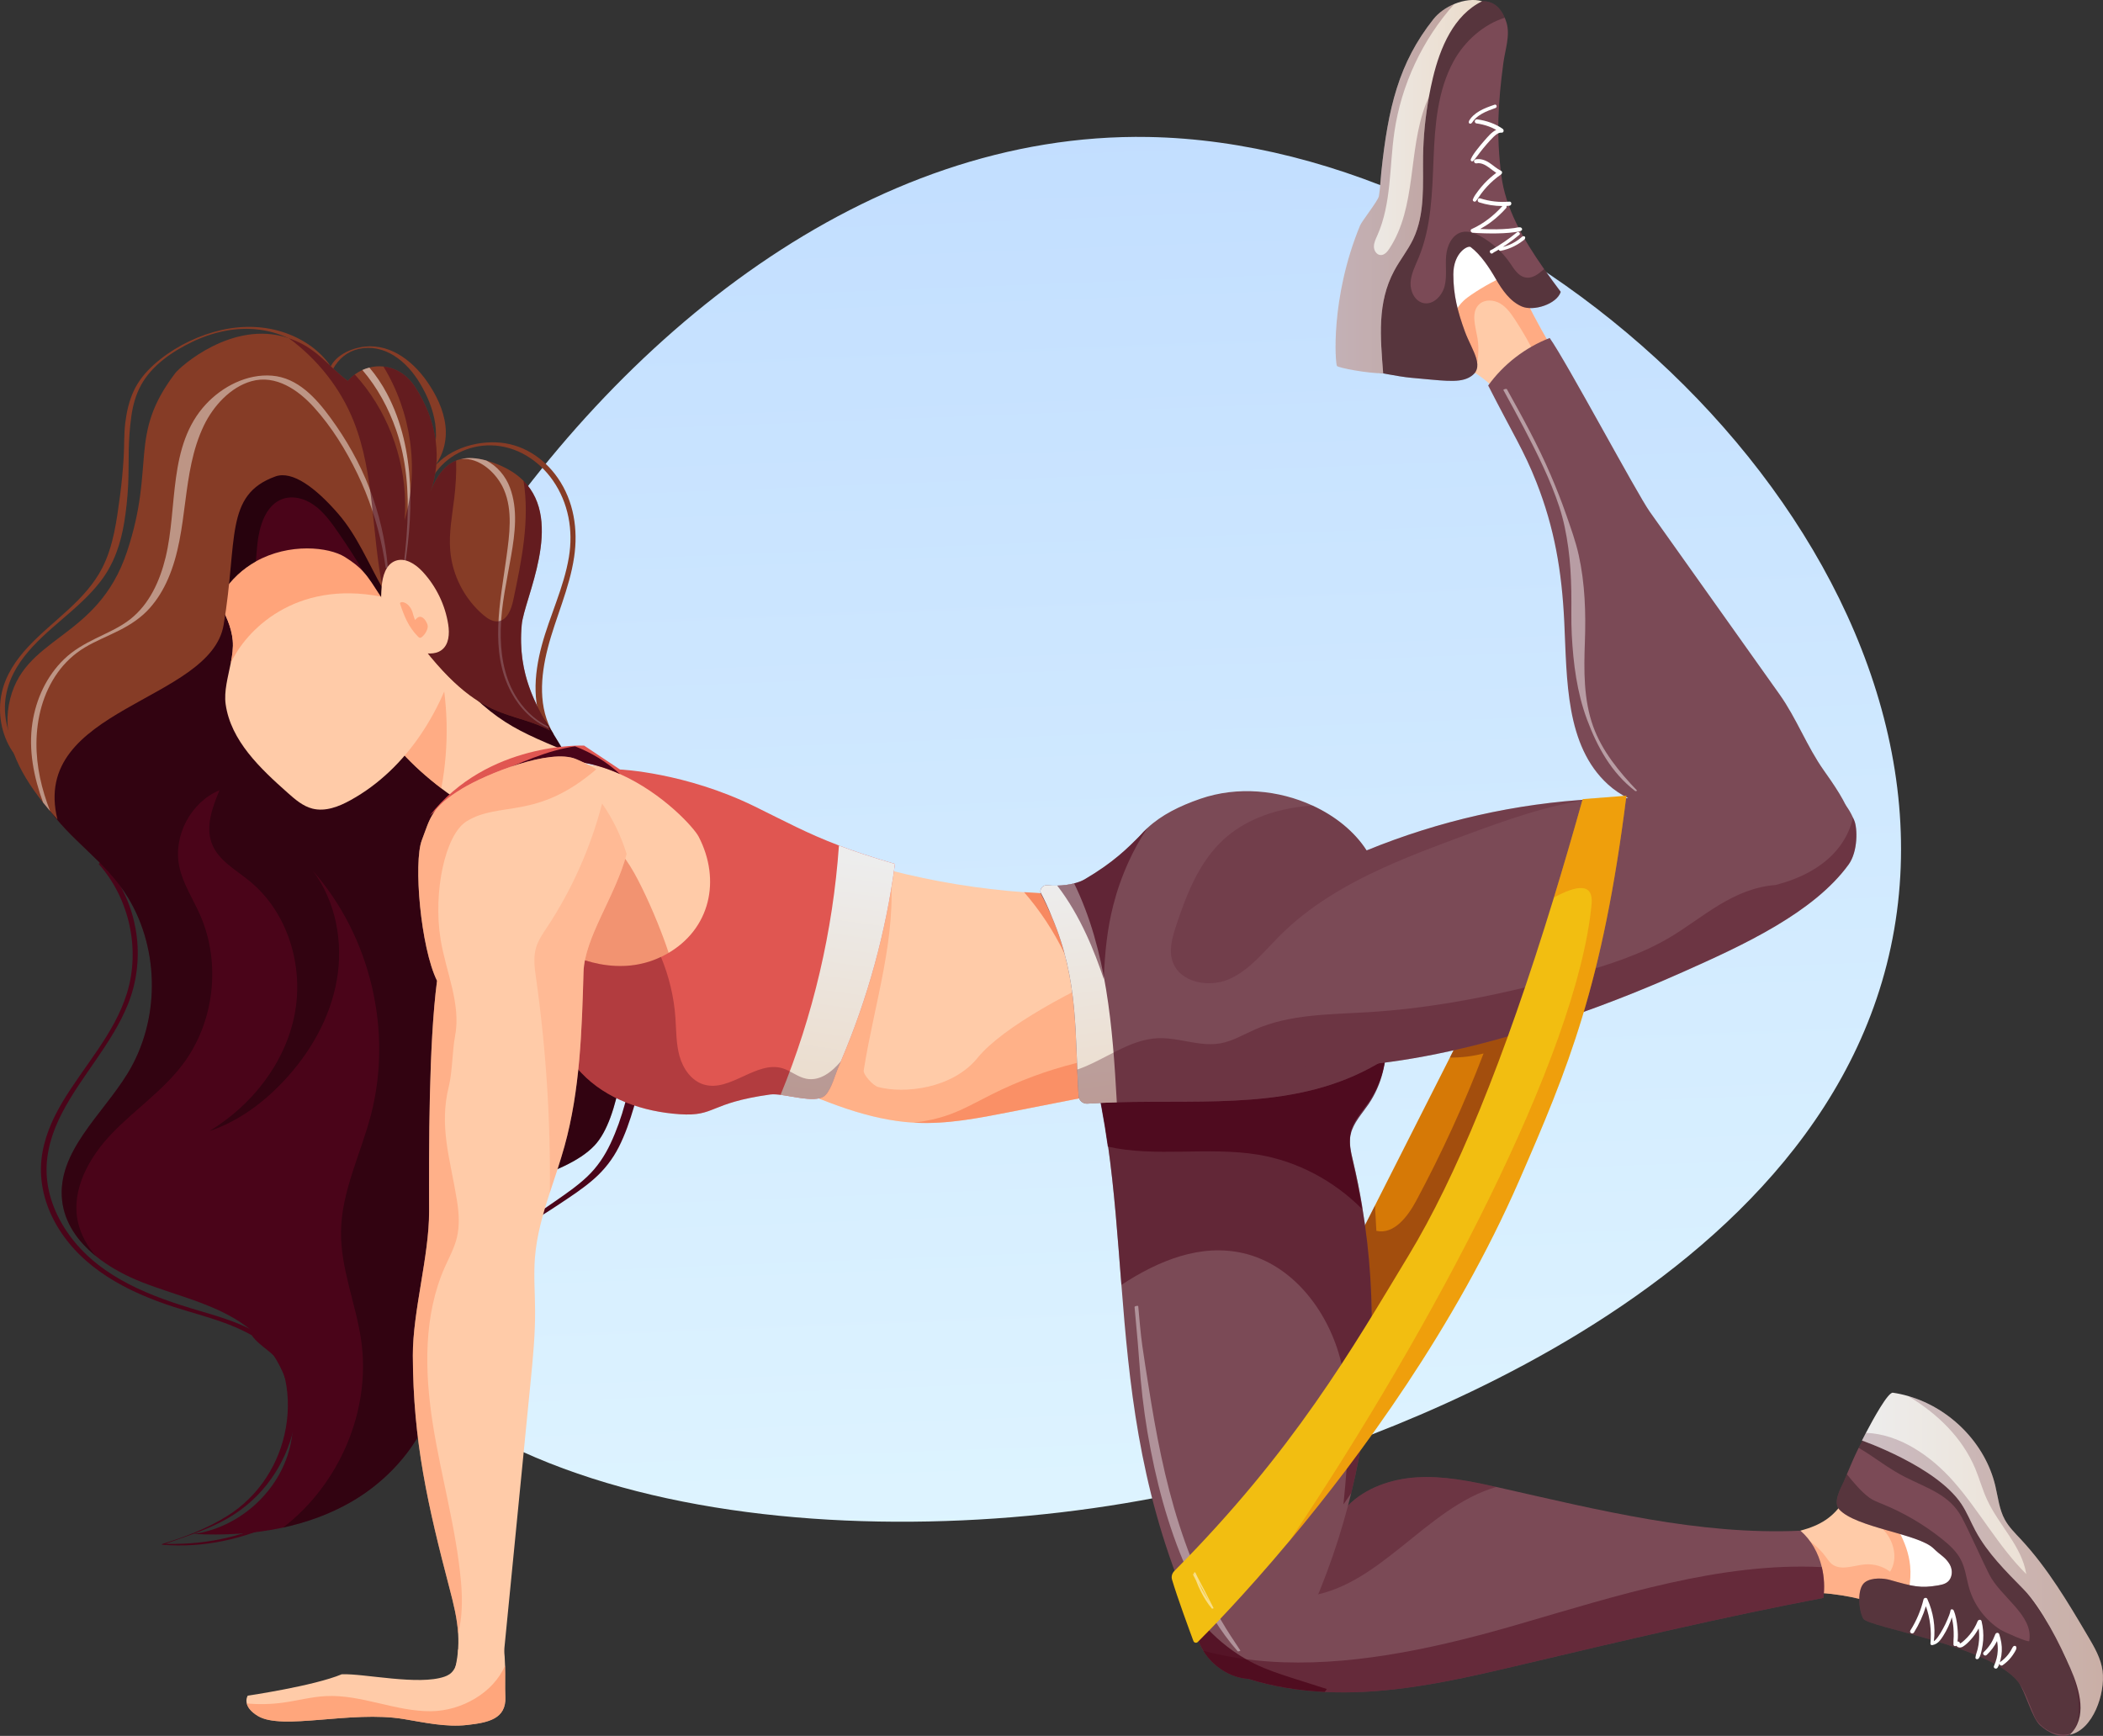 <?xml version="1.0" encoding="UTF-8"?>
<svg id="Vrstva_1" data-name="Vrstva 1" xmlns="http://www.w3.org/2000/svg" xmlns:xlink="http://www.w3.org/1999/xlink" viewBox="0 0 992.42 819.28">
  <rect x="0" y="0" width="992.42" height="819.28" fill="#333333" stroke="none"/>
  <defs>
    <style>
      .cls-1 {
        opacity: .61;
      }

      .cls-1, .cls-2 {
        fill: #f26033;
      }

      .cls-3 {
        fill: #e05651;
      }

      .cls-4 {
        opacity: .77;
      }

      .cls-4, .cls-5, .cls-6, .cls-7, .cls-8, .cls-9, .cls-10, .cls-11, .cls-12, .cls-13, .cls-14, .cls-15, .cls-16 {
        fill: #4a0419;
      }

      .cls-5 {
        opacity: .3;
      }

      .cls-6 {
        opacity: .45;
      }

      .cls-7 {
        opacity: .56;
      }

      .cls-8 {
        opacity: .17;
      }

      .cls-17 {
        opacity: .75;
      }

      .cls-17, .cls-18, .cls-19, .cls-20, .cls-21, .cls-22, .cls-23, .cls-24 {
        fill: #ff976b;
      }

      .cls-25, .cls-26, .cls-27, .cls-28 {
        fill: #fff;
      }

      .cls-9 {
        opacity: .8;
      }

      .cls-29 {
        fill: #f2be11;
      }

      .cls-2, .cls-26 {
        opacity: .4;
      }

      .cls-18 {
        opacity: .59;
      }

      .cls-30 {
        fill: #ffcba8;
      }

      .cls-31 {
        fill: url(#_Áĺçűě_ííűé_ăđŕäčĺíň_3);
      }

      .cls-32 {
        opacity: .33;
      }

      .cls-33, .cls-19 {
        opacity: .72;
      }

      .cls-33, .cls-34, .cls-35 {
        fill: #d3b8aa;
      }

      .cls-36 {
        fill: #d67906;
      }

      .cls-37 {
        fill: #863c26;
      }

      .cls-10 {
        opacity: .26;
      }

      .cls-20 {
        opacity: .6;
      }

      .cls-21, .cls-28, .cls-15 {
        opacity: .5;
      }

      .cls-11 {
        opacity: .2;
      }

      .cls-38 {
        fill: url(#New_swatch_3-3);
      }

      .cls-39 {
        opacity: .29;
      }

      .cls-12 {
        opacity: .52;
      }

      .cls-34 {
        opacity: .84;
      }

      .cls-35 {
        opacity: .79;
      }

      .cls-40 {
        fill: #7b4a56;
      }

      .cls-22, .cls-13 {
        opacity: .31;
      }

      .cls-41 {
        fill: url(#New_swatch_3);
      }

      .cls-27 {
        opacity: .46;
      }

      .cls-42 {
        fill: #e84d00;
        opacity: .27;
      }

      .cls-43 {
        opacity: .47;
      }

      .cls-23 {
        opacity: .51;
      }

      .cls-44 {
        fill: url(#New_swatch_3-4);
      }

      .cls-14 {
        opacity: .36;
      }

      .cls-45 {
        fill: #e86848;
        opacity: .57;
      }

      .cls-24 {
        opacity: .69;
      }

      .cls-46 {
        fill: url(#New_swatch_3-2);
      }
    </style>
    <linearGradient id="_Áĺçűě_ííűé_ăđŕäčĺíň_3" data-name="Áĺçűě˙ííűé ăđŕäčĺíň 3" x1="502" y1="57.5" x2="528.01" y2="727.1" gradientUnits="userSpaceOnUse">
      <stop offset="0" stop-color="#c2deff"/>
      <stop offset="1" stop-color="#def4ff"/>
    </linearGradient>
    <linearGradient id="New_swatch_3" data-name="New swatch 3" x1="403.21" y1="404.74" x2="386.81" y2="524.62" gradientUnits="userSpaceOnUse">
      <stop offset="0" stop-color="#ededed"/>
      <stop offset="1" stop-color="#ebdbca"/>
    </linearGradient>
    <linearGradient id="New_swatch_3-2" data-name="New swatch 3" x1="878.68" y1="738.03" x2="992.42" y2="738.03" xlink:href="#New_swatch_3"/>
    <linearGradient id="New_swatch_3-3" data-name="New swatch 3" x1="630.27" y1="88.11" x2="699.41" y2="88.11" xlink:href="#New_swatch_3"/>
    <linearGradient id="New_swatch_3-4" data-name="New swatch 3" x1="502.48" y1="414.88" x2="518.27" y2="528.86" xlink:href="#New_swatch_3"/>
  </defs>
  <path class="cls-31" d="M895.18,430.2c-24.43,183.89-270.63,256.65-308.05,266.98-142.17,39.24-361.91,30.55-427.16-86.25C68.1,446.46,278.13,59.92,541.95,64.65c179.51,3.22,376.89,187.45,353.23,365.55Z"/>
  <g>
    <path class="cls-37" d="M210.2,200.89c-.88-7.53-4.36-14.63-8.65-20.79-7.2-10.35-18.55-18.84-31.77-16.15-5.76,1.17-12.31,4.59-14.36,10.49-.14.4,1.5.13,1.7-.23,2.67-4.87,6.78-8.35,12.28-9.56,5.74-1.26,11.57.08,16.5,3.17,5.19,3.25,9.25,8.02,12.37,13.24,3.44,5.75,6.11,12.17,7.1,18.82,1.07,7.24-.02,15.19-4.78,20.99-.59.72.47.81,1.01.8.82-.01,2.34-.25,2.92-.95,4.6-5.47,6.51-12.78,5.68-19.84Z"/>
    <path class="cls-16" d="M146.65,708.59c-.39-.07-.99.12-1.32.33-7.88,5.08-16.11,9.53-24.9,12.83-8.62,3.23-17.64,5.34-26.8,6.31-5.2.55-10.41.7-15.63.6,9.15-3.31,18.4-6.15,27.05-10.71,8.14-4.29,15.24-10.12,20.94-17.34,10.8-13.7,16.2-31.92,13.57-49.26-.8-5.25-2.65-9.99-6.64-13.61-1.24-1.12-2.6-2.15-3.94-3.2-.87-.79-1.78-1.53-2.72-2.25-1.45-1.3-2.76-2.72-3.73-4.45-.39-.7-2.08-.44-3.3.04-8.1-4.27-17.42-6.95-25.45-9.32-22.27-6.55-45.58-15.26-60.14-34.39-6.63-8.71-11.19-19.24-11.64-30.27-.41-10.04,2.67-19.72,7.25-28.55,9.24-17.81,23.61-32.68,31.15-51.42,8-19.88,5.48-43.12-6.72-60.79-1.45-2.1-3.02-4.1-4.72-6.01-.42-.47-2.69.32-2.3.76,14.45,16.3,19.69,40.24,13.19,61.06-6.04,19.34-20.49,34.45-30.62,51.6-4.83,8.18-8.64,17.12-9.66,26.63-1.16,10.86,1.69,21.72,7.15,31.1,11.88,20.43,33.56,31.53,55.31,38.55,9.58,3.1,19.4,5.48,28.69,9.42,2.73,1.16,5.44,2.46,8.04,3.94,1.99,2.87,4.85,4.95,7.57,7.14,1.56,1.26,3.09,2.58,4.34,4.14,1.5,1.87,2.46,4.11,3.12,6.4,2.39,8.25,2.6,17.32,1.16,25.76-2.91,17.1-12.78,32.46-27.49,41.73-9.43,5.95-20.16,10.07-30.79,13.33-.17.05-.58.32-.17.36,19.35,1.76,39.52-2.78,56.79-11.5,4.82-2.43,9.46-5.3,13.72-8.62.34-.27-.21-.34-.36-.37Z"/>
    <path class="cls-37" d="M270.93,262.98c1.94-13.08-.11-26.48-7.76-37.48-6.74-9.68-17.11-16.28-29.05-16.72-12.36-.46-26.09,4.73-32.32,15.98-.27.48,1,.38,1.17.36.55-.07,1.41-.25,1.73-.76,5.86-9.16,16.28-14.39,27.1-14.16,11.82.25,22.45,6.98,29.1,16.55,7.39,10.64,9.67,23.56,7.56,36.23-2.41,14.42-9.03,27.62-12.8,41.66-3.72,13.86-4.99,29.62,2.84,42.36.42.69,2.92-.24,2.69-.62-7.39-12.23-6.1-27.21-2.69-40.51,3.71-14.43,10.24-28.07,12.43-42.9Z"/>
    <path class="cls-37" d="M155.38,171.89c-5.82-7.91-14.65-13.23-24.06-15.8-10-2.74-20.56-2.24-30.48.61-10.25,2.94-20.19,8.24-28.16,15.36-3.98,3.55-7.37,7.68-9.62,12.54-2.16,4.68-3.29,9.76-3.93,14.85-.68,5.38-.43,10.82-.76,16.23-.37,6.18-.93,12.34-1.76,18.47-1.55,11.47-3.02,23.43-8.36,33.89-7.95,15.55-23.55,24.9-35.12,37.4-5.64,6.09-10.43,13.17-12.27,21.38-2.09,9.32-.33,19.82,5,27.79,1.31,1.96,2.8,3.73,4.5,5.35.35.34,2.16-.24,1.84-.61-6.37-7.2-10.13-16.55-9.87-26.21.23-8.64,3.89-16.61,9.15-23.34,10.39-13.3,25.55-21.93,35.88-35.3,6.37-8.24,9.62-17.84,11.27-28.02.93-5.71,1.53-11.46,1.83-17.24.29-5.66.18-11.32.3-16.99.11-5.19.48-10.42,1.19-15.57.71-5.17,2.08-10.31,4.6-14.91,5.1-9.32,14.77-15.89,24.14-20.4,9.78-4.7,20.81-7.18,31.66-5.78,9.55,1.23,18.43,5.37,25.4,12.02,1.69,1.62,3.23,3.39,4.61,5.28.47.64,3.52-.32,3.02-.99Z"/>
    <path class="cls-16" d="M297.6,474.87c-2.46,17.8-4.72,52.73-17.06,65.79-14.71,15.59-49.97,17.69-60.35,36.44-13.38,24.16-10.57,44.66-13.23,72.14-2.43,25.25-19.82,47.52-41.91,60-9.82,5.55-20.45,9.35-31.47,11.73-13.75,2.98-28.07,3.76-42.13,3.02,20.7-2.92,38.98-18.77,44.8-38.85,5.82-20.07-1.15-43.24-17.07-56.78-14.5-12.33-34.12-16.17-51.87-23.07-7.75-3.02-15.59-7.17-22.13-12.47,0-.01-.01-.01-.02-.02-8.41-6.85-14.68-15.58-15.85-26.23-2.51-22.9,18.89-40.31,30.92-59.96,15.14-24.76,15.26-57.94.28-82.8-10.58-17.57-27.53-26.96-38.91-44.04-11.37-17.07-15.53-46.01-.57-60.03,46.11-43.21,58.41-68.12,72.21-94.02,2.45-4.61,5.14-9.24,8.79-12.91.95-.97,1.97-1.86,3.06-2.67,7.05-5.21,16.46-6.22,25.12-4.98,5.82.83,11.31,2.51,16.5,4.88,19.62,8.89,35.09,27.32,48.42,45.05,48.66,64.77,113.53,139.55,102.45,219.79Z"/>
    <path class="cls-32" d="M297.6,474.87c-2.46,17.8-4.72,52.73-17.06,65.79-14.71,15.59-49.97,17.69-60.35,36.44-13.38,24.16-10.57,44.66-13.23,72.14-2.43,25.25-19.82,47.52-41.91,60-9.82,5.55-20.45,9.35-31.47,11.73,26.42-20.24,41.58-55.07,36.89-88.19-2.46-17.34-9.77-34.03-9.54-51.55.25-18.91,9.23-36.46,14.05-54.76,10.47-39.83-.12-84.57-27.34-115.47,10.91,14.5,14.43,33.83,11.27,51.69-3.15,17.87-12.58,34.26-24.99,47.49-9.75,10.4-21.59,19.13-35.1,23.66,19.99-12.08,35.69-32.01,40.2-54.94,4.5-22.93-3.24-48.48-21.39-63.19-6.5-5.28-14.55-9.64-17.6-17.45-3.18-8.15.21-17.24,3.57-25.31-13.57,5.64-21.98,21.55-19.02,35.93,1.68,8.15,6.45,15.28,9.81,22.89,10.06,22.78,6.77,50.91-8.28,70.74-9.39,12.38-22.58,21.27-33.33,32.49-10.75,11.21-19.36,26.59-16,41.75,1.38,6.18,4.42,11.37,8.38,16.04-8.41-6.85-14.68-15.58-15.85-26.23-2.51-22.9,18.89-40.31,30.92-59.96,15.14-24.76,15.26-57.94.28-82.8-10.58-17.57-27.53-26.96-38.91-44.04-11.37-17.07-15.53-46.01-.57-60.03,46.11-43.21,58.41-68.12,72.21-94.02,2.45-4.61,5.14-9.24,8.79-12.91,4.39-1.43,8.88-2.52,13.48-3.26,10.51-1.66,20.93-1.31,31.2.48,19.62,8.89,35.09,27.32,48.42,45.05,48.66,64.77,113.53,139.55,102.45,219.79Z"/>
    <path class="cls-16" d="M298.92,500.77c-1.78,13.28-5.1,26.81-10.82,38.97-2.73,5.8-6.26,11.09-10.91,15.51-4.64,4.41-9.96,8.06-15.2,11.7-6.3,4.38-12.65,8.68-18.92,13.1-.91.64,1.26.36,1.63.15,6.5-3.67,12.87-7.64,19.09-11.78,5.63-3.75,11.37-7.47,16.46-11.94,4.89-4.29,8.85-9.33,11.79-15.14,3.01-5.95,5.19-12.35,7.08-18.73,2.24-7.54,3.87-15.25,4.95-23.04.1-.74-4.94-.4-5.16,1.19Z"/>
    <path class="cls-30" d="M273.18,357.05c-5.96,13.69-12.31,24.75-18.56,38.31-13.93-2.86-31.34-11.87-46.37-23.29-13.81-10.5-25.6-23.01-30.86-34.67-3.09,2.13,16.01-15.47,27.46-28.94.66.79,1.31,1.57,1.97,2.32,26.21,30.87,35.68,33.38,66.36,46.27Z"/>
    <path class="cls-18" d="M208.25,372.07c-13.81-10.5-25.6-23.01-30.86-34.67-3.09,2.13,16.01-15.47,27.46-28.94.66.79,1.31,1.57,1.97,2.32,4.76,20.01,5.23,41.07,1.43,61.29Z"/>
    <path class="cls-30" d="M216.94,304.66c-7.33,29.74-24.67,58.16-51.49,72.98-5.51,3.06-11.9,5.56-18.03,4-4.49-1.15-8.14-4.32-11.6-7.4-13.04-11.57-26.92-24.64-29.34-41.91-.85-6.09,1.11-12.78,2.4-19.31.74-3.69,1.26-7.33.94-10.79-1.23-13.07-11.59-23.52-14.75-36.25-1.84-7.45-2.2-15.23-1.17-22.83,1.55-11.55,6.28-22.67,13.77-31.6.15-3.66,7.76-4.2,13.76-3.63,13.98,1.31,27.87,3.49,41.58,6.52,14,3.08,28.33,7.34,39,16.91,19.5,17.52,21.21,47.85,14.94,73.31Z"/>
    <path class="cls-30" d="M539.21,502.13c-.41,3.56-.98,7.13-1.71,10.71-4.67.91-9.34,1.84-14.01,2.76-15.74,3.1-31.48,6.19-47.21,9.29-14.55,2.86-29.28,5.74-44.09,5.03-.32-.01-.62-.03-.94-.05h-.02c-21.92-1.27-42.62-10.21-62.77-19.01-5-2.19-9.99-4.36-14.99-6.55-12.48-5.46-24.98-10.92-37.46-16.37-30.5-13.32-63.42-28.92-77.82-58.92-4.24-8.83-6.83-18.87-13.81-25.73-4.19-4.11-9.83-6.95-12.63-12.12-3.99-7.38-.3-17.1,6.26-22.33,6.57-5.23,15.23-6.92,23.58-7.83,27.13-2.96,54.98.77,80.38,10.76,12.46,4.9,24.29,11.25,36.43,16.92,16.75,7.81,34.13,14.3,51.89,19.4,3.28.96,6.57,1.85,9.89,2.69,20.66,5.32,41.8,8.78,63.09,10.32,5.34.4,10.68.66,16.04.8,4.33.12,8.67.16,13,.12,3.32-.04,6.92-.04,9.6,1.93,1.8,1.33,2.9,3.37,3.91,5.35,11.21,22.12,16.4,47.23,13.4,72.86Z"/>
    <path class="cls-45" d="M265.8,368.7c11.11,10.7,20.96,25.01,29.91,37.58,8.95,12.57,22.62,48.02,21.31,50.51-1.68,3.19-1.46,9.09-4.48,11.06-11.3,7.4-33.91,7.91-47.17,5.37-5.83-1.12-11.12-4.1-16.28-7.03.86-1.2,1.72-2.41,2.58-3.61l14.13-93.87Z"/>
    <path class="cls-23" d="M526.35,495.36c-.42,6.81-1.4,13.57-2.86,20.22-15.74,3.1-31.48,6.19-47.21,9.29-14.55,2.86-29.28,5.74-44.09,5.03-22.27-1.06-43.29-10.14-63.73-19.07-5-2.19-9.99-4.36-14.99-6.55,5.1-16.14,12.68-31.6,20.19-46.85,10.15-20.61,20.3-41.22,36.62-49.37,3.28.96,6.57,1.85,9.89,2.69,3.18,31.49-7.62,62.96-12.58,94.45-.32,2,4.44,7.2,6.78,7.82,12.18,3.26,35.01.98,47.02-13.82,11.77-14.49,45.47-32.65,72.57-43.95,11.17,20.37-6.18,16.93-7.62,40.11Z"/>
    <path class="cls-3" d="M422.33,407.76c-4.22,32.02-12.84,63.48-25.54,93.19-.35.84-.7,1.67-1.07,2.5-1.63,3.73-3.4,10.7-6.33,13.53-3.64,3.51-13.81.66-21.03-.24-1.92-.24-3.64-.35-4.96-.16-29.24,4.1-25.56,10.43-42.68,9.3-17.12-1.15-34.56-7.04-46.36-19.5-6.87-7.27-11.47-16.34-15.99-25.27-5.17-10.25-10.35-20.52-15.52-30.77-7.49-14.84-14.98-29.68-22.45-44.52,6.76,12.78,19.62,27.28,34.95,37.38,17.43,11.48,38.05,17.29,56.58,8.44.88-.41,1.76-.87,2.63-1.36,20.77-11.61,25.74-35,15.13-55.42-2.13-4.11-16.65-20.34-37.05-29.5-5.3-2.39-11.01-4.29-16.99-5.38-6.59-1.2-20.92.04-36.33,4.91-12.68,4.03-26.1,10.51-36.56,20.12,27.38-35.08,72.89-33.11,72.89-33.11l16.93,11.28s30.7,1.31,63.66,17.48c14.55,7.14,24.55,12.63,39.67,18.39,7.27,2.77,15.72,5.59,26.44,8.7Z"/>
    <path class="cls-41" d="M422.33,407.76c-4.22,32.02-12.84,63.48-25.54,93.19-.35.84-.7,1.67-1.07,2.5-1.63,3.73-3.4,10.7-6.33,13.53-3.64,3.51-13.81.66-21.03-.24,15.36-37.43,24.7-77.32,27.54-117.68,7.27,2.77,15.72,5.59,26.44,8.7Z"/>
    <path class="cls-36" d="M744.34,380.36c-2.13,30.88-7.59,60.66-15.63,89.4-10.39,37.11-25.08,72.5-42.46,106.31-1.13,2.2-2.27,4.39-3.42,6.57-30.3,57.47-68.19,110.68-108.4,161.73-1.92,2.44-4.02,5-6.96,5.99-2.93,1-6.9-.38-7.46-3.44-.3-1.72.5-3.44,1.3-5.01,15.88-31.38,31.77-62.76,47.66-94.14,13.29-26.27,26.6-52.55,39.89-78.82,11.78-23.27,23.57-46.55,35.35-69.82,3.48-6.89,6.97-13.78,10.45-20.66,16.56-32.71,33.12-65.41,49.67-98.12Z"/>
    <path class="cls-13" d="M396.79,500.95c-.35.84-.7,1.67-1.07,2.5-1.63,3.73-3.4,10.7-6.33,13.53-4.61,4.45-19.66-1.29-26-.4-29.24,4.1-25.56,10.43-42.68,9.3-17.12-1.15-34.56-7.04-46.36-19.5-6.87-7.27-11.47-16.34-15.99-25.27-5.17-10.25-10.35-20.52-15.52-30.77,1.39-1.22,2.79-2.44,4.18-3.64l8.32-3.5c17.43,11.48,38.05,17.29,56.58,8.44,3.76,9.09,6.11,18.77,6.81,28.58.44,6.11.28,12.34,1.94,18.24,1.65,5.89,5.56,11.61,11.42,13.39,12.4,3.78,24.73-11.36,37.17-7.66,3.93,1.18,7.2,4.15,11.23,4.94,6.32,1.25,11.98-3.08,16.3-8.19Z"/>
    <path class="cls-30" d="M943.18,785.02c-5.77-3.66-12.04-7.47-18.68-11.17-22.34-12.39-48.88-23.33-74.86-22.06,4.57-8.07,3.87-18.7-1.47-26.25-.56-.8-1.17-1.57-1.84-2.29,9.73-2.23,16.64-5.2,22.17-12.56,1.52-2.02,2.93-4.38,4.27-7.15,2.37-4.89,4.5-11.05,6.55-18.91,40.61,25.79,61.17,61.11,63.86,100.38Z"/>
    <path class="cls-21" d="M872.77,703.54c10.16-.27,20.44,2.55,28.98,8.03,12.85,8.25,21.62,22.18,24.1,37.12,1.39,8.36.85,16.97-1.36,25.16-22.34-12.39-48.88-23.33-74.86-22.06,4.57-8.07,3.87-18.7-1.47-26.25l.55-1.1c5.1,2.25,9.58,5.84,12.86,10.31.89,1.21,1.72,2.52,2.92,3.46,4.25,3.32,10.35.55,15.75.13,4.14-.31,8.4.94,11.69,3.47,3.4-5.29,2.27-12.53-1.38-17.65-3.65-5.12-9.36-8.43-15.2-10.86-2.26-.94-4.56-1.77-6.88-2.6l4.27-7.15Z"/>
    <path class="cls-25" d="M886.28,707.75c6.9,9.52,14.04,19.64,15.13,31.3.67,7.19-1.04,14.37-2.74,21.39,5.06,1.08,10.2,2.17,15.37,1.86,5.17-.32,10.46-2.23,13.72-6.2,2.42-2.95,3.52-6.76,4.03-10.53.43-3.2.47-6.51-.53-9.58-2.3-7.06-9.5-11.35-16.52-13.99-7.02-2.64-14.63-4.38-28.46-14.24Z"/>
    <path class="cls-40" d="M982.31,797.29c-.15,4.79-.5,18.41-4.66,20.9-4.64,2.78-10.92-.23-14.89-3.87-3.98-3.64-7.05-16.14-10.31-20.42-13.09-17.15-70.86-25.8-73.15-29.93-2.28-4.13-3.05-14.28.73-17.15,3.34-2.53,9.35-1.84,11.66-1.18,10.98,3.11,14.49,4.08,23.1,2.59,2.46-.43,5.04-1.12,5.98-4.21.64-2.09.21-4.35-1-6.17-2.07-3.16-4.01-3.76-7.32-7.02-7.06-6.96-36.73-9.77-44.56-18.48-3.17-3.53,1.26-10.83,2.21-13.07.52-1.21,1-2.37,1.46-3.47,1.85-4.43,3.39-8.1,5.56-12.47,1.64-3.3,3.66-6.99,6.44-11.7,14.81-7.73,23.03-.27,33.46,12.66,10.44,12.93,15.65,29.18,24.68,43.1,7.5,11.55,17.5,21.29,25.83,32.27,8.34,10.98,15.19,23.93,14.77,37.64Z"/>
    <path class="cls-39" d="M982.31,797.29c-.15,4.79-.56,19.48-5.18,20.95-6.6,2.09-14.6-2.61-16.99-8.08-2.54-5.8-4.42-11.97-7.68-16.26-13.09-17.15-70.86-25.8-73.15-29.93-2.28-4.13-3.05-14.28.73-17.15,3.34-2.53,9.35-1.84,11.66-1.18,10.98,3.11,14.49,4.08,23.1,2.59,2.46-.43,5.04-1.12,5.98-4.21.64-2.09.21-4.35-1-6.17-2.07-3.16-4.01-3.76-7.32-7.02-7.06-6.96-36.73-9.77-44.56-18.48-3.17-3.53,1.26-10.83,2.21-13.07.52-1.21,1-2.37,1.46-3.47,3.29,4.09,6.93,8.39,10.59,11.05,1.78,1.3,3.88,2.09,5.93,2.91,10.2,4.14,19.79,9.74,28.36,16.6,3.5,2.8,6.91,5.89,8.94,9.86,2.16,4.22,2.6,9.07,3.95,13.59,2.37,7.91,7.7,14.92,14.72,19.38,1.49.94,13.39,6.29,13.56,5.3,2.11-12.18-13.38-20.51-18.97-31.57-2.88-5.69-9.86-21.23-12.89-26.83-5.75-10.63-15.87-13.5-26.73-18.99-7.85-3.96-14.5-9.44-21.9-13.78,1.64-3.3,3.66-6.99,6.44-11.7,14.81-7.73,23.03-.27,33.46,12.66,10.44,12.93,15.65,29.18,24.68,43.1,7.5,11.55,17.5,21.29,25.83,32.27,8.34,10.98,15.19,23.93,14.77,37.64Z"/>
    <path class="cls-2" d="M539.21,502.13c-.41,3.56-.98,7.13-1.71,10.71-4.67.91-9.34,1.84-14.01,2.76-15.74,3.1-31.48,6.19-47.21,9.29-14.55,2.86-29.28,5.74-44.09,5.03-.32-.01-.62-.03-.94-.05,5.7-.68,11.31-1.86,16.73-3.82,6.91-2.48,13.31-6.17,19.88-9.46,12.76-6.42,26.23-11.41,40.08-14.87,10.3-2.57,22.02-4,31.27.43Z"/>
    <path class="cls-16" d="M292.63,365.37c-5.3-2.39-11.01-4.29-16.99-5.38-6.59-1.2-20.92.04-36.33,4.91-2.2.25-4.5.57-6.95.98,12.89-5.83,26.03-11.73,38.99-13.64,7.83,2.98,15.11,7.46,21.29,13.14Z"/>
    <path class="cls-40" d="M860.47,754.17c-47.12,8.97-94.17,20.1-141.24,31.23-24.88,5.89-49.94,11.81-75.5,13.11-6.17.31-12.39.34-18.58.04-12.29-.61-24.5-2.53-36.12-6.18-3.96-1.23-7.86-2.68-11.65-4.34-3.16-1.37-4.72-4.57-4.27-7.62.18-1.32.75-2.6,1.71-3.7.53-.6,1.06-1.18,1.6-1.75,9.65-10.13,21.58-15.22,31.01-21.93,3.2-2.27,6.11-4.73,8.55-7.64,7.82-9.31,9.97-22.23,17.47-31.79.85-1.08,1.76-2.1,2.71-3.06,8.21-8.3,20.29-12.48,32.14-13.26,12.71-.85,25.38,1.73,37.82,4.52.49.11.99.22,1.48.33,46.81,10.55,94.1,22.49,142.06,20.32,5.04,4.37,8.43,10.47,10.06,17.17,1.14,4.69,1.4,9.67.75,14.55Z"/>
    <path class="cls-5" d="M706.12,701.8c-33.63,9.77-55.58,48.36-90.81,51.79-2.6.25-5.42.21-7.88-.56,3.2-2.27,6.11-4.73,8.55-7.64,7.82-9.31,9.97-22.23,17.47-31.79.85-1.08,1.76-2.1,2.71-3.06,8.21-8.3,20.29-12.48,32.14-13.26,12.71-.85,25.38,1.73,37.82,4.52Z"/>
    <path class="cls-17" d="M179.83,281.59c-40.63-7.9-63.92,15.99-70.94,31.43.74-3.69,1.26-7.33.94-10.79-1.23-13.07-11.59-23.52-14.75-36.25-1.84-7.45-2.2-15.23-1.17-22.83,10.7-7.7,24.25-11.47,37.38-10.04,17.11,1.86,33.02,12.51,41.27,27.62,3.48,6.38,5.22,13.9,7.29,20.86Z"/>
    <path class="cls-14" d="M728.71,469.76c-10.39,37.11-25.08,72.5-42.46,106.31-1.13,2.2-2.27,4.39-3.42,6.57-14.32,21.7-30.48,42.49-46.42,62.79-4.87,6.2-11.78,13.12-19.34,10.88-4.03-1.19-6.56-4.53-8.1-8.54,13.29-26.27,26.6-52.55,39.89-78.82.22,4,.44,7.98.66,11.98,8.22,1.84,14.75-6.66,18.73-14.07,12.08-22.52,22.74-45.79,31.85-69.65-5.18,1.34-10.55,1.98-15.9,1.92,3.48-6.89,6.97-13.78,10.45-20.66,6.65-5.55,13.58-10.77,20.75-15.61,2.08-1.39,4.39-2.82,6.88-2.61,4.33.36,6.11,4.82,6.42,9.5Z"/>
    <path class="cls-30" d="M295.72,403.05c-5.27,19.97-19.88,39.38-20.35,55.77-.79,27.64-1.63,55.61-8.99,82.21-2.03,7.35-4.56,14.6-6.92,21.87-3.27,10.06-6.2,20.18-7.02,30.71-.65,8.33.04,16.7.08,25.05.06,11.23-1.03,22.43-2.13,33.61-4.3,43.72-8.61,87.44-12.91,131.16-8.49,4.63-15.2,4.5-23.43,6.75,2.02-6.87,2.52-13.12,2.16-19.13-.44-7.14-2.12-13.96-4-21.14-10.27-39.22-17.26-69.55-17.38-110.17-.06-20.83,7.73-47.06,7.67-67.89-.08-30.24-.17-78.98,3.75-108.95-7.76-15.71-11.18-55.84-7.17-66.37,4.02-10.52,4.25-15.38,19.05-24.35,11.39-6.92,41.51-19.08,53.74-13.91,3.53,1.49,6.73,3.1,9.55,4.78,7.51,4.45,12.42,9.43,14.08,14.09,3.05,8.6,2.51,17.29.24,25.88Z"/>
    <g>
      <path class="cls-40" d="M642.74,569.04c7.58,44.94,5.73,91.41-5.1,135.69-.47,1.94-.97,3.87-1.47,5.8-5.66,21.47-13.44,42.38-23.3,62.31-2.01,4.06-4.27,8.24-7.18,11.69-1.42,1.68-2.99,3.19-4.76,4.42-1.15.82-2.39,1.5-3.72,2.05-2.63,1.09-5.4,1.49-8.16,1.35-7.33-.38-14.65-4.66-19.29-10.51-.7-.88-1.34-1.81-1.9-2.76-4.07-6.73-5.22-14.92-7.75-22.53t-.01-.02c-.36-1.08-.75-2.15-1.18-3.2-21.53-52.67-26.1-100.65-29.72-146.92-1.76-22.42-3.28-44.45-6.4-66.42-1.77-12.34-4.02-24.65-7.11-37.02,1.91-8.37,4.29-16.59,7.29-24.63,7.73-4.61,16.3-7.93,24.84-10.91,30.69-10.69,64.77-17.65,95.74-9.58,12.57,18.32,14.91,44.19,2.24,62.46-3.08,4.44-7.05,8.56-8.33,13.8-1.17,4.76.06,9.73,1.19,14.51,1.59,6.75,2.96,13.56,4.1,20.41Z"/>
      <path class="cls-15" d="M642.74,569.04c7.58,44.94,5.73,91.41-5.1,135.69-1.22,1.77-2.44,3.54-3.65,5.3,2.24-23.2,4.44-47.01-1.72-69.5-6.17-22.5-22.59-43.78-45.59-49.07-20.08-4.62-39.8,3.39-57.49,14.96-1.76-22.42-3.28-44.45-6.4-66.42-1.77-12.34-4.02-24.65-7.11-37.02,1.91-8.37,4.29-16.59,7.29-24.63,7.73-4.61,16.3-7.93,24.84-10.91,30.69-10.69,64.77-17.65,95.74-9.58,12.57,18.32,14.91,44.19,2.24,62.46-3.08,4.44-7.05,8.56-8.33,13.8-1.17,4.76.06,9.73,1.19,14.51,1.59,6.75,2.96,13.56,4.1,20.41Z"/>
    </g>
    <path class="cls-9" d="M637.45,535.2c-1.17,4.83.06,9.86,1.19,14.7,1.59,6.85,2.96,13.74,4.1,20.69-13.23-13.3-30.55-22.58-49.07-25.63-23.27-3.84-48.55,1.33-70.89-3.8-1.77-12.5-4.02-24.99-7.11-37.52,1.91-8.49,4.29-16.82,7.29-24.97,7.73-4.67,16.3-8.03,24.84-11.05,30.69-10.83,64.77-17.89,95.74-9.71,12.57,18.57,14.91,44.79,2.24,63.3-3.08,4.5-7.05,8.68-8.33,13.99Z"/>
    <path class="cls-30" d="M238.48,800.9c.43,10.36-8.01,12.12-18.04,13.24-10.02,1.13-20.07-1.17-30.02-2.82-24.81-4.1-57.24,5.56-68.77-1.45-3.45-2.1-4.79-4.2-5.2-5.89-.53-2.18.46-3.68.46-3.68,0,0,31.13-4.56,44.39-10.1,10.5-.41,36.27,5.4,48.48,1.13,3.09-1.08,6.4-3.32,6.4-12.74,5.07-2.12,13.98-5.45,21.57-1.29.36,3.23.52,6.11.59,8.79.15,5.39-.07,9.93.13,14.82Z"/>
    <path class="cls-16" d="M220.19,320.05c-8.39-5.35-28.19-23.39-37.17-34.13-1.26-1.51-2.31-2.89-3.09-4.06-3.57-5.39-5.57-8.9-8.46-12.04-2.11-2.3-4.7-4.42-8.71-6.93-7.58-4.76-26.23-6.75-42.01,2.08-6.04,3.38-11.66,8.33-16.08,15.33-2.02-.35-3.84-.85-5.47-1.5-2.19-20.28-3.43-30.22-3.23-40.19.23-11.52,2.62-23.46,9.75-32.5,6.72-8.5,18.38-13.65,28.68-10.77.13.02.25.06.38.12.53.16,1.04.34,1.56.54,1.3.52,2.54,1.14,3.72,1.86,4.95,3.02,8.89,7.69,12.5,12.31,6.24,7.97,13.7,18.07,21.43,29.17.01.01.02.01.02.02,18.28,26.27,38,58.16,46.17,80.68Z"/>
    <path class="cls-30" d="M746.43,186.12c-8.99,3.39-19.51,11.95-26.89,18.09-7.55-14.3-14.42-22.45-23.26-28.1-4.43-2.84-9.36-5.05-15.12-7.1-1.22-.43.08-4.57-.61-5.67-.64-1.02-.56-2.31-.45-3.51,1.18-13.41,2.76-26.79,4.75-40.25,2.77-18.8,6.34-37.79,10.75-57.26,2.23,17.4,6.36,34.06,12.08,50.1,7.06,19.78,16.51,38.65,27.75,56.85,3.49,5.68,7.17,11.29,11,16.85Z"/>
    <path class="cls-20" d="M735.43,169.27c-.49,6.12-1.43,12.23-2.58,18.24-4.4-12.94-10.44-25.31-17.96-36.73-1.9-2.89-3.99-5.81-6.97-7.56-2.99-1.75-7.11-2.02-9.72.26-4.25,3.7-1.95,10.46-.98,16.02.96,5.51.21,11.11-.95,16.62-4.43-2.84-9.36-5.05-15.12-7.1-1.22-.43.08-4.57-.61-5.67-.64-1.02-.56-2.31-.45-3.51,1.18-13.41,2.76-26.79,4.75-40.25,1.05-1.04,2.17-2.02,3.33-2.93,3.37-2.62,7.27-4.73,11.5-5.17,2.71-.28,5.39.13,7.99.95,7.06,19.78,16.51,38.65,27.75,56.85Z"/>
    <path class="cls-46" d="M976.79,818.75c8.22-8.11,4.94-20.47.21-31.46-4.72-10.98-13.63-28.57-22.03-37.16-8.4-8.58-17.11-17.16-22.76-27.72-2.25-4.2-3.99-8.68-6.65-12.65-11.88-17.74-46.88-29.87-46.88-29.87,0,0,.74-1.46,1.88-3.64,3.39-6.46,10.41-19.26,12.71-18.93,2.43.35,4.83.88,7.18,1.56,19.88,5.72,36.39,22.37,41.14,42.33,1.3,5.44,1.84,11.19,4.54,16.09,1.9,3.44,4.76,6.26,7.45,9.14,12.75,13.69,22.33,29.88,31.8,45.94,3,5.08,6.06,10.34,6.83,16.17,1.41,10.85-4.57,27.93-15.43,30.2Z"/>
    <path class="cls-1" d="M502.37,450.13c-5.04-10.48-11.48-20.28-19.11-29.07,5.34.4,10.68.66,16.04.8,3.03,9.07,4.09,18.77,3.07,28.27Z"/>
    <path class="cls-40" d="M683.68,473.41c-.99,1.56-2.06,3.06-3.2,4.5-7.99,10.14-18.93,17.5-30.09,24-.15.08-.3.18-.45.26-37.54,21.8-79.81,16.85-122.93,18.08-4.61.13-9.22.33-13.84.64-2.17.15-4.04-1.48-4.17-3.65-.27-4.21-.46-8.34-.63-12.43-.98-24.07-1.06-46.39-11.99-72.04-.02-.04-.03-.09-.05-.15-1.47-3.43-3.13-6.93-5.02-10.5-.19-.36-.29-.71-.33-1.07-.19-1.76,1.26-3.42,3.19-3.23,1.57.15,3.17.2,4.74.16,2.81-.06,5.55-.42,7.96-1.04,1.92-.48,3.64-1.14,5-1.92,13.93-8.18,20.38-14.92,25.91-20.38,1.08-1.07,2.13-2.1,3.21-3.07.01-.01.02-.01.02-.01,5.63-5.15,11.67-8.94,25.5-11.54,6.08-1.14,16.07,1.65,27.26,5.91h.01c21.04,8.01,46.3,21.22,57.75,23.25.5.08,1.01.19,1.5.28,17.01,3.49,33.44,14.96,37.34,31.81,2.55,10.96-.61,22.56-6.7,32.13Z"/>
    <path class="cls-43" d="M183.02,285.92c-1.26-1.51-2.31-2.89-3.09-4.06-3.57-5.39-5.57-8.9-8.46-12.04-3.58-6.24-7.56-12.25-11.6-18.14-3.38-4.9-6.89-9.86-11.59-13.24-4.71-3.37-10.89-4.92-16.07-2.48-6.97,3.29-9.82,12.36-10.72,20.55-.3,2.79-.48,5.65-.75,8.47-6.04,3.38-11.66,8.33-16.08,15.33-2.02-.35-3.84-.85-5.47-1.5-2.19-20.28-3.43-30.22-3.23-40.19.23-11.52,2.62-23.46,9.75-32.5,6.72-8.5,18.38-13.65,28.68-10.77.13.02.25.06.38.12,1.81.64,3.58,1.45,5.28,2.4,4.8,2.62,9.17,6.29,13.14,10.27,8.74,8.8,15.77,19.5,20.8,31.21.01.01.02.01.02.02,6.24,14.5,9.42,30.57,9,46.56Z"/>
    <path class="cls-6" d="M860.47,754.17c-47.12,8.97-94.17,20.1-141.24,31.23-24.88,5.89-49.94,11.81-75.5,13.11-6.17.31-12.39.34-18.58.04-12.29-.61-24.5-2.53-36.12-6.18-7.33-.38-14.65-4.66-19.29-10.51-.7-.88-1.34-1.81-1.9-2.76,1.75.48,3.5.91,5.27,1.32,4.91,1.13,9.9,2.02,14.92,2.69,5.82.77,11.7,1.23,17.65,1.44,36.69,1.27,75.22-7.54,110.86-17.91,46.68-13.58,95.55-29.39,143.18-27.01,1.14,4.69,1.4,9.67.75,14.55Z"/>
    <path class="cls-40" d="M872.35,408.06c-8.2,11.29-20.55,20.74-34.08,28.81-14.66,8.76-30.71,15.9-44.38,22.01-22.32,9.97-84.05,36.06-143.5,43.02-26.12,3.06-51.8,2.43-73.51-4.88-3.5-1.18-6.95-2.68-10.29-4.48-23.5-12.56-41.87-39.13-41.2-65.42.26-10.67,3.66-21.3,11.12-30.93.41-.53.83-1.05,1.27-1.56,1.19-1.4,2.46-2.71,3.81-3.94,6.58-6.07,15-10.27,24.85-13.68,17.69-6.11,37.14-4.08,52.96,3.2,10.75,4.94,19.82,12.29,25.52,21.16,34.17-13.99,70.44-22.21,107.03-24.19h.06c5.45-.29,10.9-.45,16.35-.46,25-.08,50.01,2.79,74.48,8.77,5.43,1.33,13.59-10.65,21.71-9.59,2.23.3,4.46,1.58,6.63,4.4,1.1,1.43,2.2,3.27,3.26,5.58.2.44.41.9.61,1.38,1.55,3.66,1.76,14.67-2.69,20.8Z"/>
    <path class="cls-25" d="M678.86,163.72c4.72-6.8,5.76-15.98,11.74-21.7,1.17-1.12,2.5-2.07,3.84-2.98,5.82-3.95,12.05-7.31,18.55-10-2.82-6.56-5.82-13.27-10.88-18.3-5.07-5.04-12.73-8.1-19.5-5.82-7.01,2.37-11.19,9.67-12.94,16.86-3.1,12.75-.12,27.15,9.18,41.95Z"/>
    <path class="cls-40" d="M873.17,403.13c-1.55-1.38-3.21-2.62-4.95-3.74-2.16-1.4-4.45-2.61-6.87-3.68-26.48-11.74-67.55-6.04-92.99-18.98-3.48-1.77-6.66-3.88-9.48-6.44-20.23-18.35-19.38-49.59-20.7-76.86-1.17-24.05-4.64-44.21-13.12-65.79-5.84-14.84-11.04-22.68-22.78-45.7,7.26-10.04,17.47-17.93,29.03-22.42,7.93,11.16,41.24,73.56,47.2,81.95,20.41,28.74,40.84,57.48,61.25,86.22,8.09,11.37,12.94,24.67,21.01,36.04,1.19,1.67,2.31,3.27,3.37,4.83,2.89,4.25,5.27,8.09,7.04,11.75,1.24,2.57,2.18,5.05,2.78,7.52,1.21,4.95,1.05,9.85-.78,15.31Z"/>
    <path class="cls-40" d="M736.51,137.77c-1.85,5.77-12.83,9.29-18.38,6.87-5.56-2.42-9.21-7.75-12.25-13-3.03-5.25-7.04-11.38-11.86-15.04-1.25-.95-8.18,2.58-8.18,12.92,0,9.78,2.08,17.7,5.43,26.89,3.34,9.19,10.45,17.51,1.7,21.9-5.12,2.57-12.89,1.2-26.98,0-6.1-.52-18.32-3.09-18.32-3.09,0,0-1.26-14.7-.85-19.53.77-9.07,1.83-18.53,6.86-26.12,1.96-2.96,4.47-5.55,6.14-8.68,3.35-6.25,2.95-13.73,2.88-20.82-.3-30.21,7.05-60.47,21.17-87.17,3.2-6.05,8.03-11.8,14.85-12.31,5.68-.42,9.3,2.8,11.39,7.79.28.68.54,1.4.77,2.13,1.91,6.17-.58,12.82-1.44,19.23-2.53,19-3.37,34.09-.95,53.12,1.96,15.29,9.93,29.53,20.19,44.14,2.49,3.56,5.13,7.14,7.85,10.77Z"/>
    <path class="cls-39" d="M736.51,137.77c-1.85,5.77-12.83,9.29-18.38,6.87-5.56-2.42-9.21-7.75-12.25-13-3.03-5.25-7.04-11.38-11.86-15.04-1.25-.95-8.18,2.58-8.18,12.92,0,9.78,2.08,17.7,5.43,26.89,3.34,9.19,10.45,17.51,1.7,21.9-5.12,2.57-12.89,1.2-26.98,0-6.1-.52-18.32-3.09-18.32-3.09,0,0-1.26-14.7-.85-19.53.77-9.07,1.83-18.53,6.86-26.12,1.96-2.96,4.47-5.55,6.14-8.68,3.35-6.25,2.95-13.73,2.88-20.82-.3-30.21,7.05-60.47,21.17-87.17,3.2-6.05,8.03-11.8,14.85-12.31,5.68-.42,9.3,2.8,11.39,7.79-10.06,3.12-18.99,11.09-24.16,20.54-7.58,13.87-8.81,30.23-9.45,46.03-.65,15.8-.97,32.03-7.02,46.64-1.59,3.83-3.59,7.61-3.82,11.76-.23,4.13,2,8.8,6.05,9.69,4.66,1.02,8.91-3.47,10.04-8.1,1.14-4.63.27-9.5.69-14.25.42-4.74,2.81-9.98,7.44-11.13,3.07-.76,6.28.52,9.02,2.07,5.46,3.08,10.19,7.42,13.73,12.59,1.85,2.71,3.72,5.9,6.91,6.67,3.47.84,6.27-1.42,9.14-3.88,2.49,3.56,5.13,7.14,7.85,10.77Z"/>
    <path class="cls-38" d="M699.41.6c-13.32,6.51-19.79,21.79-23.23,36.22-.69,2.91-1.31,5.84-1.84,8.78-1.7,9.28-2.63,18.7-2.78,28.13-.19,13.24,1.04,27.13-4.65,39.09-2.5,5.26-6.23,9.83-8.97,14.95-8.13,15.15-6.52,31.29-5.21,48.44-7.68,0-20.97-2.59-21.79-3.46-.8-.85-3.28-32,10.88-66.32.88-2.13,8.41-11.55,8.88-13.81.5-2.42.9-9.09,1.17-11.54,3.19-30.01,8.13-51.31,24.57-72.03,2.46-3.1,6.04-5.58,9.84-7.16,4.54-1.87,9.41-2.47,13.12-1.3Z"/>
    <path class="cls-37" d="M259.51,344.76c-21.52-11.43-36.65-.85-75.86-62-1.04-1.62-2.04-3.28-3-4.95-6.85-11.93-12.01-24.9-21.01-35.29-10.74-12.4-21.72-20.52-29.68-17.65-24.18,8.73-17.65,30.08-24.43,70.06-6.17,36.42-91.51,39.11-78.41,91.86-1.2-1.32-2.36-2.66-3.48-3.99-1.15-1.35-2.25-2.69-3.32-4.04-12.01-15.14-19.03-30.38-16.15-46.07,6.07-32.98,41.58-29.7,55.77-72.32,13.68-41.13.31-54.65,22.67-84.15,2.54-3.35,27.17-25.21,53.02-16.82.24.08.48.16.73.25,13.22,4.5,17.83,12.63,27.75,20.13,1.02-1.16,2.13-2.18,3.32-3.05,1.13-.83,2.32-1.54,3.57-2.1,1.07-.48,2.17-.87,3.29-1.16h.01c2.18-.56,4.42-.73,6.64-.49,5.58.58,11.04,3.67,14.88,9.53,11.06,16.9,12.63,34.98,7.34,49.44,3.07-7.76,6.96-12.54,12.1-14.59.74-.29,1.48-.54,2.27-.7t.02-.01c3.41-.8,7.33-.55,11.85.68.01,0,.02.01.04.01.95.24,1.95.55,2.94.9,6.36,2.19,11.14,5.15,14.65,8.68,19.4,19.46.26,55.64-.84,68.01-2.12,23.71,7.27,38.04,12.39,48.01h0c.14.26.26.5.39.76.18.37.36.73.53,1.07Z"/>
    <path class="cls-34" d="M190.09,273.05c-.02.12-.45.16-.44.08,1.2-8.73,2.2-17.52,2.6-26.32.68-14.78-.42-29.8-5.3-43.86-3.55-10.25-8.84-20.05-15.94-28.32,1.07-.48,2.17-.87,3.29-1.16h.01c3.21,3.79,5.98,7.91,8.32,12.34,14.02,26.59,12.45,58.53,7.47,87.24Z"/>
    <path class="cls-33" d="M183.01,267.75c.02.26-.97.44-1,.23-.43-3.09-.95-6.17-1.57-9.23-2.46-12.11-6.37-23.96-11.75-35.1-5.43-11.25-12.14-22.13-20.54-31.42-7.38-8.15-18-15.56-29.53-12.3-9.94,2.81-17.98,11.76-22.35,20.79-11,22.77-6.93,49.4-16.97,72.49-2.2,5.06-5.07,9.83-8.77,13.94-3.93,4.37-8.78,7.58-14,10.25-5.49,2.81-11.29,5.04-16.58,8.23-5.06,3.05-9.38,7.09-12.79,11.9-6.85,9.65-9.86,21.39-9.96,33.12-.09,11.09,2.44,21.88,6.44,32.15-1.15-1.35-2.25-2.69-3.32-4.04-4.39-11.95-6.95-24.86-5.03-37.55,1.71-11.31,6.7-22.13,14.98-30.12,4.33-4.19,9.55-7.13,14.92-9.78,5.61-2.76,11.48-5.24,16.41-9.16,9.01-7.19,13.86-18.04,16.53-29.01,5.82-23.9,1.01-52.91,19.03-72.34,7.82-8.42,19.46-14.43,31.17-13.5,12.17.96,20.8,10.58,27.56,19.81,7.56,10.33,13.86,21.4,18.46,33.36,4.62,11.98,7.55,24.5,8.66,37.29Z"/>
    <path class="cls-35" d="M258.98,343.69c-7.59-3.22-13.64-9.44-17.58-16.69-10.73-19.7-5.18-43.37-2.37-64.31,1.39-10.32,3.02-21.72-1.22-31.6-3.25-7.57-11.41-15.36-20.25-14.45,3.41-.8,7.33-.55,11.85.68.01,0,.02.01.04.01,5.09,2.59,9.14,7.28,11.21,12.86,3.83,10.27,2.37,21.55.55,32.1-2,11.58-4.67,23.08-4.92,34.88-.23,10.52,1.33,21.4,6.63,30.64,3.66,6.37,9.09,11.85,15.68,15.11h0c.14.26.26.5.39.76Z"/>
    <path class="cls-7" d="M259.51,344.76c-21.52-11.43-36.65-.85-75.86-62-1.04-1.62-2.04-3.28-3-4.95-5.36-25.91-3.87-54.09-13.69-78.86-6.2-15.66-17.06-29.33-30.6-39.29,13.22,4.5,17.83,12.63,27.75,20.13,1.02-1.16,2.13-2.18,3.32-3.05,1.86,2.03,3.62,4.15,5.27,6.34,13.32,17.7,19.94,40.34,18.23,62.43,7.06-24.12,3.09-51.12-9.99-72.52,5.58.58,11.04,3.67,14.88,9.53,11.06,16.9,12.63,34.98,7.34,49.44,3.07-7.76,6.96-12.54,12.1-14.59.17,5.92-.2,11.88-.89,17.73-.99,8.23-2.6,16.49-1.9,24.76.97,11.64,6.71,22.82,15.61,30.39,1.99,1.69,4.39,3.28,6.97,2.99,4.39-.52,6.26-5.75,7.18-10.09,3.93-18.49,7.85-37.8,4.82-56.22,19.4,19.46.26,55.64-.84,68.01-2.26,25.21,8.5,39.8,13.3,49.84Z"/>
    <path class="cls-30" d="M180.12,295.19c-.26-6.15-.52-12.31,0-18.45.41-4.74,1.9-10.25,6.39-12,4.62-1.8,9.59,1.48,12.92,5.07,6.39,6.89,10.65,15.68,12.09,24.93.67,4.32.4,9.47-3.17,12.09-3.1,2.27-7.38,1.68-11.15.98-2.58-.48-5.19-.97-7.57-2.04-4.1-1.85-9.28-5.03-9.51-10.58Z"/>
    <path class="cls-16" d="M80.08,725.42s-.03.01-.01.01c0,0,.03-.01.01-.01Z"/>
    <path class="cls-24" d="M188.81,285.04c2.03,5.96,3.92,10.8,8.46,15.43.23.24.5.48.84.53.41.06.79-.18,1.09-.43,1.45-1.18,3.07-3.92,2.56-5.64-.51-1.72-2.3-4.64-4.42-3.61-.35.17-1.52,1.27-1.52,1.27,0,0-.73-1.99-.82-2.44-.71-3.55-3.11-5.9-5.19-5.97-.43-.01-1.21.16-1,.86Z"/>
    <path class="cls-19" d="M238.48,800.9c.43,10.36-8.01,12.12-18.04,13.24-10.02,1.13-20.07-1.17-30.02-2.82-24.81-4.1-57.24,5.56-68.77-1.45-3.45-2.1-4.79-4.2-5.2-5.89,5.63.52,11.31.4,16.9-.35,6.84-.92,13.56-2.78,20.43-3.12,16.75-.84,32.92,7.32,49.69,7.14,14.3-.15,29.4-8.68,34.87-21.57.15,5.39-.07,9.93.13,14.82Z"/>
    <path class="cls-21" d="M207.9,443.27c2.48,15.37,9.78,30.54,6.84,45.81-1.28,6.63-1.28,17.06-2.92,23.59-4.75,19.07.66,34.29,3.79,53.71.96,5.94,1.4,12.09-.05,17.92-1.19,4.8-3.61,9.18-5.62,13.69-10.17,22.91-9.6,49.36-5.67,74.22,3.93,24.86,11.01,49.2,13.27,74.28.73,8.07.69,16.8-1.35,24.57-.44-7.14-2.12-13.96-4-21.14-10.27-39.22-17.26-69.55-17.38-110.17-.06-20.83,7.73-47.06,7.67-67.89-.08-30.24-.17-78.98,3.75-108.95-7.76-15.71-11.18-55.84-7.17-66.37,4.02-10.52,4.25-15.38,19.05-24.35,11.39-6.92,41.51-19.08,53.74-13.91,3.53,1.49,6.73,3.1,9.55,4.78-28.12,24.24-45.58,14.89-61.21,24.57-10.22,6.33-15.84,33.61-12.28,55.62Z"/>
    <path class="cls-22" d="M295.72,403.05c-5.27,19.97-19.88,39.38-20.35,55.77-.79,27.64-1.63,55.61-8.99,82.21-2.03,7.35-4.56,14.6-6.92,21.87.41-33.8-1.75-67.63-6.47-101.08-.68-4.82-1.4-9.8-.05-14.47,1.02-3.53,3.15-6.59,5.17-9.64,11.78-17.8,20.62-37.67,26.03-58.48,5.04,7.25,8.95,15.33,11.58,23.82Z"/>
    <path class="cls-44" d="M527.02,520.25c-4.61.13-9.22.33-13.84.64-2.17.15-4.04-1.48-4.17-3.65-1.89-29.03.16-54.46-12.62-84.47-.02-.04-.03-.09-.05-.15-1.57-3.95-3.33-7.82-5.34-11.57-.19-1.76,1.26-3.42,3.19-3.23,4.36.42,8.94.08,12.7-.88,15.38,31.49,18.19,67.94,20.14,103.3Z"/>
    <path class="cls-5" d="M872.35,408.06c-8.2,11.29-20.55,20.74-34.08,28.81-14.66,8.76-30.71,15.9-44.38,22.01-22.32,9.97-84.05,36.06-143.5,43.02-.15.08-.3.18-.45.26-37.54,21.8-79.81,16.85-122.93,18.08-4.61.13-9.22.33-13.84.64-2.17.15-4.04-1.48-4.17-3.65-.27-4.21-.46-8.34-.63-12.43,12.79-4.36,24.36-14.2,37.99-14.8,6.78-.29,13.53,1.76,20.24,2.53,3.11.37,6.23.45,9.32-.11,5.77-1.02,10.91-4.16,16.27-6.52,16.57-7.29,35.29-7.07,53.36-8.17,12.79-.78,25.5-2.28,38.13-4.34,20.31-3.33,40.4-8.12,60.22-13.72,15.43-4.36,30.88-9.3,44.62-17.56,15.35-9.23,29.23-22.84,49.45-24.43,5.57-1.45,11.07-3.48,16.1-6.27,4.07-2.26,7.82-5.02,11.05-8.37,1.11-1.15,2.16-2.38,3.1-3.67,2.59-3.48,4.57-7.44,5.73-11.57.19-.64.35-1.28.48-1.94.2.44.41.9.61,1.38,1.55,3.66,1.76,14.67-2.69,20.8Z"/>
    <path class="cls-12" d="M541.59,390.69c-.2.28-.4.57-.58.86,0,0-.01,0-.02.01-3.19,4.77-5.97,9.83-8.34,15.04-3.17,6.99-5.52,13.73-7.26,20.52-2.86,11.15-4.05,22.39-4.49,35.01-4.2-12.54-10.92-29.85-21.99-44.15,2.81-.06,5.55-.42,7.96-1.04,1.92-.48,3.64-1.14,5-1.92,13.93-8.18,20.38-14.92,25.91-20.38,1.19-1.4,2.46-2.71,3.81-3.94Z"/>
    <path class="cls-8" d="M751.95,377.18c-20.84,2.44-41.15,9.85-60.98,17.18-12.69,4.69-25.56,9.49-37.93,15.1-18.13,8.23-35.23,18.25-49.22,32.28-7.41,7.44-14.13,16.12-23.74,20.36-9.59,4.25-23.33,1.66-26.72-8.27-1.86-5.45-.15-11.41,1.65-16.88,4.92-14.95,10.93-30.28,22.57-40.88,4.76-4.33,10.27-7.67,16.2-10.15h.01c7.68-3.22,16.04-4.98,24.36-5.64.42-.03.84-.06,1.26-.08,10.75,4.94,19.82,12.29,25.52,21.16,34.17-13.99,70.44-22.21,107.03-24.19Z"/>
    <path class="cls-4" d="M626.16,797.16c-.33.48-.66.94-1.01,1.39-12.29-.61-24.5-2.53-36.12-6.18-7.33-.38-14.65-4.66-19.29-10.51-.7-.88-1.34-1.81-1.9-2.76-4.07-6.73-5.22-14.92-7.75-22.53,4.67,6.99,10.2,13.2,16.33,18.39,3.67,3.1,7.56,5.83,11.61,8.15,1.35.77,2.71,1.49,4.09,2.17,2.88,1.41,5.83,2.61,8.79,3.69,3.43,1.26,6.91,2.37,10.38,3.47,4.95,1.58,9.91,3.15,14.87,4.73Z"/>
    <path class="cls-27" d="M772.52,373.1c-8.42-8.8-16.52-18.7-20.65-30.14-4.63-12.81-4.43-26.72-3.95-40.09.49-13.66.06-27.44-2.9-40.85-1.44-6.53-3.74-12.79-5.93-19.11-2.19-6.33-4.67-12.55-7.31-18.72-5.94-13.93-13.3-27.22-20.66-40.49-.23-.41-1.81.12-1.67.37,6.57,11.92,13.07,23.89,18.8,36.21,2.86,6.15,5.45,12.45,7.57,18.88,2.1,6.36,3.37,12.85,4.27,19.46.93,6.78,1.28,13.54,1.42,20.37.14,6.89-.15,13.81.22,20.7.72,13.5,2.42,27.09,7.18,39.86,4.8,12.88,11.47,25.15,22.77,33.81.17.13.99-.11.83-.26Z"/>
    <path class="cls-26" d="M576.47,765.1c-2.75-4.76-5.4-9.57-7.8-14.52-4.79-9.89-8.77-20.32-12.14-30.76-6.9-21.39-11.06-43.52-14.54-65.67-.99-6.27-2.02-12.53-2.9-18.81-.88-6.25-1.37-12.58-1.95-18.86-.03-.36-1.77-.07-1.73.39.47,5.59,1.01,11.17,1.51,16.76.51,5.71.84,11.44,1.35,17.16,1.01,11.31,2.6,22.62,4.79,33.77,2.15,10.98,4.77,21.87,8.15,32.55,3.35,10.55,7.27,20.99,12.43,30.82,5.8,11.05,12.1,21.97,20.41,31.41.21.23,1.39-.17,1.28-.35-3.03-4.59-6.11-9.11-8.85-13.88Z"/>
    <path class="cls-11" d="M976.79,818.75c8.22-8.11,2.69-27.93-2.94-38.49-7.08-13.26-10.47-21.54-18.88-30.12-8.4-8.58-17.11-17.16-22.76-27.72-2.25-4.2-3.99-8.68-6.65-12.65-11.88-17.74-46.88-29.87-46.88-29.87,0,0,.74-1.46,1.88-3.64,15.76.59,30.61,10.82,41.26,22.87,12.3,13.94,21.18,30.68,34.39,43.79-2.04-13.11-12.91-22.99-18.48-35.07-2.21-4.76-3.56-9.87-5.59-14.71-6.09-14.57-17.9-26.02-31.68-34.24,19.88,5.72,36.39,22.37,41.14,42.33,1.3,5.44,1.84,11.19,4.54,16.09,1.9,3.44,4.76,6.26,7.45,9.14,12.75,13.69,22.33,29.88,31.8,45.94,3,5.08,6.06,10.34,6.83,16.17,1.41,10.85-4.57,27.93-15.43,30.2Z"/>
    <path class="cls-10" d="M672.86,49.14c.46-1.2.96-2.38,1.48-3.54-1.7,9.28-2.63,18.7-2.78,28.13-.19,13.24,1.04,27.13-4.65,39.09-2.5,5.26-6.23,9.83-8.97,14.95-8.13,15.15-6.52,31.29-5.21,48.44-7.68,0-20.97-2.59-21.79-3.46-.8-.85-3.28-32,10.88-66.32.88-2.13,8.41-11.55,8.88-13.81.5-2.42.9-9.09,1.17-11.54,3.19-30.01,8.13-51.31,24.57-72.03,2.46-3.1,6.04-5.58,9.84-7.16-15.03,16.82-25.01,38.1-28.26,60.43-2.39,16.41-1.34,33.71-8.07,48.85-.76,1.68-1.61,3.41-1.59,5.25.01,1.84,1.25,3.83,3.09,3.95,1.8.12,3.2-1.49,4.19-3,12.99-19.74,8.73-46.19,17.21-68.24Z"/>
    <path class="cls-25" d="M705.3,49.42c-2.42.82-4.87,1.69-7.09,2.97-1.07.62-2.1,1.35-3,2.19-.47.44-.89.91-1.27,1.42-.36.48-.83,1.09-.82,1.71.01.54.58.85,1.05.6.49-.26.77-.85,1.11-1.27.36-.44.73-.86,1.14-1.25.84-.8,1.79-1.46,2.79-2.04,2.05-1.18,4.29-2,6.52-2.78.97-.34.56-1.9-.43-1.56Z"/>
    <path class="cls-25" d="M709.12,60.8c-3.46-2.43-7.76-3.89-11.93-4.45-.53-.07-1.04.13-1.2.68-.13.45.16,1.13.68,1.2,2.04.28,4.05.77,5.99,1.48,1.2.44,2.32.99,3.42,1.59-2.2,1.04-3.93,3.2-5.5,4.97-1.21,1.35-2.36,2.75-3.47,4.19-1.13,1.46-2.28,2.96-3.01,4.66-.29.67.49,1.45,1.09.84,1.17-1.2,2.14-2.6,3.16-3.94,1.02-1.35,2.1-2.65,3.21-3.93,1.06-1.22,2.15-2.43,3.31-3.55,1.01-.97,2.28-2.04,3.77-1.93,1.04.07,1.2-1.3.49-1.8Z"/>
    <path class="cls-25" d="M708.38,80.64c-2.05-1-3.68-2.6-5.58-3.83-1.94-1.26-4.18-2.06-6.5-1.59-1.23.25-.71,2.13.52,1.88,2.01-.4,3.97.65,5.55,1.77,1.26.89,2.43,1.89,3.73,2.72-2.04,1.52-3.95,3.2-5.69,5.07-1.03,1.1-1.99,2.27-2.89,3.47-.94,1.25-1.92,2.53-2.46,4-.28.78.86,1.42,1.39.81.96-1.1,1.68-2.39,2.55-3.57.86-1.17,1.8-2.28,2.78-3.34,1.98-2.14,4.19-4.05,6.59-5.71.55-.38.71-1.34,0-1.68Z"/>
    <path class="cls-25" d="M717.45,107.29c-.9-.11-1.86.2-2.75.33-.91.13-1.83.23-2.75.32-1.89.17-3.79.26-5.69.29-2.59.04-5.17-.06-7.76-.15,1.78-1,3.5-2.07,5.15-3.31,2.57-1.94,4.94-4.11,7.07-6.52.3-.34.3-.72.16-1.05.46-.02.92-.05,1.39-.09,1.24-.11,1.25-2.06,0-1.95-4.65.42-9.3-.1-13.75-1.54-1.2-.39-1.71,1.49-.52,1.88,3.55,1.15,7.27,1.74,10.99,1.75-4.02,4.48-8.99,8.41-14.5,10.86-.92.41-.36,1.69.47,1.74,3.83.27,7.71.37,11.55.31,1.9-.03,3.8-.12,5.69-.29.93-.09,1.85-.2,2.77-.32.97-.13,2.05-.18,2.91-.67.8-.45.34-1.47-.43-1.57Z"/>
    <path class="cls-25" d="M719.1,111.48c-.6-.05-.97.36-1.38.72-.39.34-.78.66-1.2.96-.87.63-1.79,1.2-2.75,1.69-1.45.74-2.99,1.3-4.57,1.69.59-.38,1.18-.75,1.75-1.15,2.07-1.42,4.08-2.94,6.02-4.54.82-.67-.35-1.83-1.16-1.16-1.89,1.56-3.85,3.03-5.88,4.42-1.01.69-2.03,1.36-3.07,2-.52.32-1.04.64-1.57.95-.5.29-1.05.73-1.61.89-1.37.38-.23,2.49.86,1.48.42-.4,1.08-.65,1.58-.95.38-.22.75-.46,1.13-.69.12.36.46.67.93.58,2.21-.41,4.36-1.15,6.37-2.17.99-.5,1.95-1.05,2.86-1.68.46-.31.9-.64,1.34-.97.51-.39.99-.7,1-1.41,0-.38-.31-.64-.67-.67Z"/>
    <path class="cls-25" d="M935.13,765.18c-.24-1.01-1.56-.81-1.88,0-.89,2.25-2.14,4.39-3.68,6.27-.77.94-1.6,1.82-2.5,2.64-.45.41-.9.82-1.39,1.18-.14.11-.85.54-.83.38.07-.7-.53-.99-1.09-.89.33-2.16.18-4.49-.03-6.6-.27-2.7-.71-5.56-1.78-8.08-.25-.59-1.35-.84-1.49,0-.24,1.49-.91,2.97-1.49,4.36-.6,1.45-1.3,2.88-2.06,4.26-.72,1.32-1.5,2.63-2.37,3.86-.5.71-1.16,1.53-1.95,2.04.9-6.8-.27-13.73-3.09-19.99-.34-.76-1.59-.52-1.77.23-1.26,5.2-3.35,10.15-6.21,14.69-.66,1.05,1.02,2.02,1.68.97,2.43-3.87,4.33-8.05,5.64-12.41,2.05,5.63,2.68,11.69,2.14,17.66-.05.5.5.78.92.69,1.52-.29,2.65-1.06,3.61-2.25,1.05-1.29,1.93-2.74,2.73-4.19.82-1.48,1.52-3.01,2.13-4.59.27-.69.48-1.4.68-2.11.35,1.64.66,3.28.79,4.97.1,1.3.14,2.6.12,3.9-.03,1.34-.17,2.67-.11,4.01.03.72.9.97,1.34.54.21.29.5.54.83.69.77.35,1.62.16,2.32-.27,1.35-.82,2.56-2.06,3.62-3.21,1.5-1.63,2.75-3.44,3.79-5.37.24,1.82.31,3.66.18,5.5-.1,1.38-.3,2.75-.62,4.11-.32,1.38-.95,2.74-1.08,4.14-.08.89,1.11.99,1.54.41.85-1.13,1.14-2.8,1.45-4.15.33-1.48.55-2.99.66-4.5.21-2.98-.06-5.99-.76-8.9Z"/>
    <path class="cls-25" d="M951.44,777.18c-.15-.3-.59-.46-.91-.36-.51.16-.76.6-.99,1.06-.19.38-.39.76-.61,1.13-.4.68-.85,1.35-1.34,1.97-1.02,1.27-2.22,2.42-3.56,3.35-.15.1-.25.24-.33.38.13-.45.26-.9.36-1.33.34-1.33.54-2.71.6-4.08.14-2.75-.37-5.37-1.2-7.97-.3-.95-1.51-.85-1.86,0-.64,1.58-1.28,3.09-2.21,4.53-.92,1.42-2.01,2.71-3.24,3.88-.91.86.47,2.22,1.38,1.36,1.93-1.83,3.69-4.1,4.88-6.56.31,1.53.4,3.11.33,4.64-.06,1.21-.24,2.4-.53,3.57-.15.61-.33,1.21-.54,1.8-.22.62-.54,1.22-.73,1.85-.31,1.04,1.14,1.56,1.71.71.39-.59.68-1.29.92-2.01-.01.18,0,.35.11.53.25.42.9.65,1.33.34,1.5-1.05,2.86-2.28,3.99-3.7.57-.72,1.11-1.47,1.58-2.26.46-.79,1.29-1.93.85-2.84Z"/>
    <path class="cls-29" d="M767.51,375.57c-11.17,89.22-27.53,128.68-50.57,181.51-30.31,69.48-75.02,130.25-108.32,170.06-21.72,25.98-38.58,43.06-43.38,47.82-.65.65-1.74.41-2.06-.45-1.95-5.25-7.61-20.58-10.09-28.98-.42-1.41-.01-2.94,1.02-3.99,56.56-56.96,83.92-104.83,110.73-149.2,22.04-36.47,44.68-91.03,68.46-168.74,4.48-14.64,9-30.11,13.57-46.43,7.77-.59,12.26-.98,20.64-1.61Z"/>
    <path class="cls-42" d="M767.51,375.57c-11.17,89.22-27.53,128.68-50.57,181.51-30.31,69.48-75.02,130.25-108.32,170.06,67.14-99.94,135.77-229.54,142.46-300.36.98-10.3-7.05-9.03-17.77-3.18,4.48-14.64,9-30.11,13.57-46.43,7.77-.59,12.26-.98,20.64-1.61Z"/>
    <path class="cls-28" d="M572.67,758.94c-1.41-2.78-2.83-5.56-4.26-8.33-1.43-2.76-2.98-5.49-4.27-8.32-.2-.43-.84-.11-.74.31.06.26.15.51.21.76-.07-.14-.14-.27-.21-.41-.13-.26-.52-.03-.4.23.46.95.95,1.88,1.43,2.81.67,1.83,1.47,3.62,2.34,5.33,1.42,2.78,3.09,5.45,5.1,7.85.15.18.4.09.51-.07.12.15.36.01.27-.16ZM565.77,746.87c.71,1.35,1.42,2.7,2.14,4.04.92,1.69,1.84,3.37,2.77,5.06-1.17-1.81-2.3-3.65-3.36-5.52-.57-1.18-1.08-2.37-1.55-3.57Z"/>
  </g>
</svg>